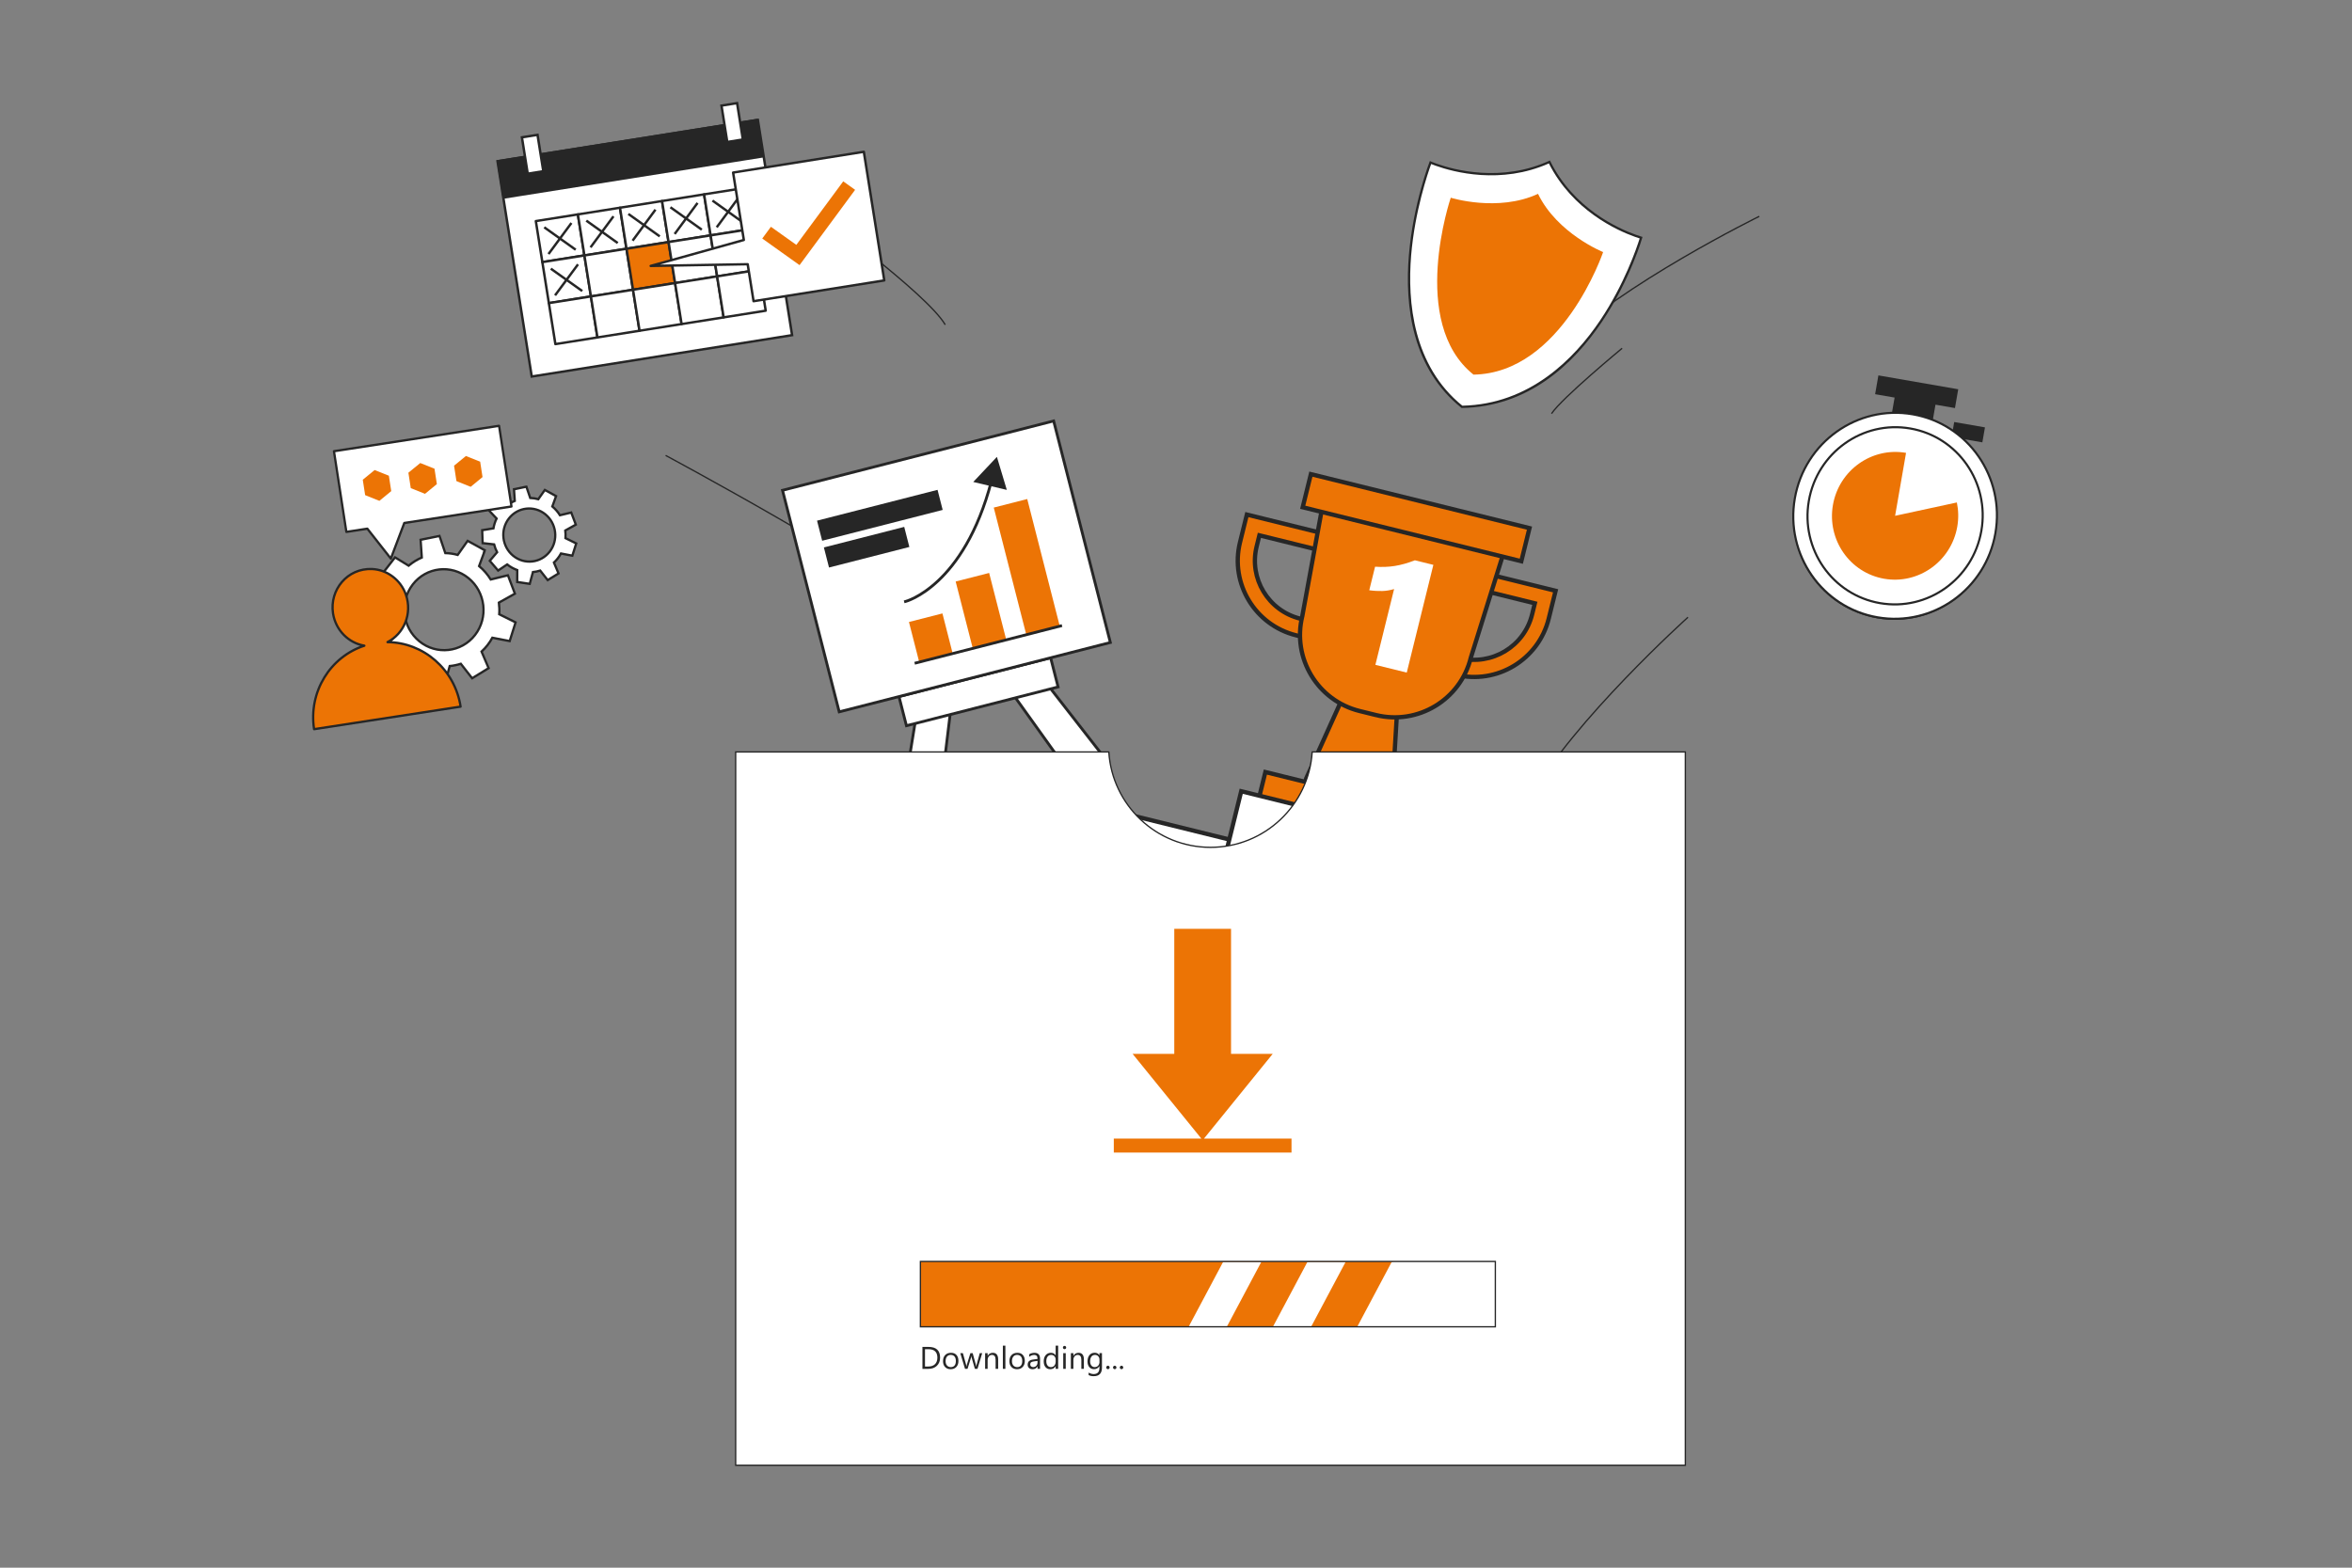 <?xml version="1.0" encoding="UTF-8"?>
<svg id="Ebene_1" data-name="Ebene 1" xmlns="http://www.w3.org/2000/svg" xmlns:xlink="http://www.w3.org/1999/xlink" viewBox="0 0 900 600">
  <rect x="0" y="0" width="900" height="600" fill="#808080" stroke="none"/>
  <defs>
    <style>
      .cls-1, .cls-2, .cls-3, .cls-4, .cls-5, .cls-6, .cls-7, .cls-8, .cls-9 {
        stroke: #262626;
        stroke-width: .5px;
      }

      .cls-1, .cls-4, .cls-10 {
        fill: none;
      }

      .cls-1, .cls-6, .cls-8, .cls-9 {
        stroke-miterlimit: 10;
      }

      .cls-2, .cls-11, .cls-3, .cls-8 {
        fill: #fff;
      }

      .cls-2, .cls-3, .cls-4, .cls-5, .cls-7 {
        stroke-linejoin: round;
      }

      .cls-12, .cls-9 {
        fill: #262626;
      }

      .cls-3, .cls-7 {
        stroke-linecap: round;
      }

      .cls-4 {
        stroke-linecap: square;
      }

      .cls-5, .cls-6, .cls-7, .cls-13 {
        fill: #ec7405;
      }

      .cls-14 {
        clip-path: url(#clippath);
      }
    </style>
    <symbol id="Calendar" viewBox="0 0 75.23 50.24">
      <g>
        <rect class="cls-8" x=".25" y="4.39" width="54.23" height="45.59"/>
        <rect class="cls-9" x=".35" y="4.39" width="53.91" height="7.7"/>
        <rect class="cls-8" x="5.98" y=".25" width="3.25" height="7.7"/>
        <rect class="cls-8" x="47.55" y=".25" width="3.25" height="7.7"/>
        <rect class="cls-2" x="6.1" y="18.01" width="8.76" height="8.68"/>
        <rect class="cls-2" x="14.86" y="18.01" width="8.76" height="8.68"/>
        <rect class="cls-2" x="23.63" y="18.01" width="8.76" height="8.68"/>
        <rect class="cls-2" x="32.39" y="18.01" width="8.76" height="8.68"/>
        <rect class="cls-2" x="41.15" y="18.01" width="8.76" height="8.68"/>
        <rect class="cls-2" x="6.1" y="26.7" width="8.76" height="8.68"/>
        <rect class="cls-2" x="14.86" y="26.7" width="8.76" height="8.68"/>
        <rect class="cls-5" x="23.63" y="26.7" width="8.76" height="8.68"/>
        <rect class="cls-2" x="32.39" y="26.7" width="8.76" height="8.68"/>
        <rect class="cls-2" x="41.15" y="26.7" width="8.76" height="8.68"/>
        <rect class="cls-2" x="6.1" y="35.38" width="8.76" height="8.68"/>
        <rect class="cls-2" x="14.86" y="35.38" width="8.76" height="8.68"/>
        <rect class="cls-2" x="23.63" y="35.38" width="8.76" height="8.68"/>
        <rect class="cls-2" x="32.39" y="35.38" width="8.76" height="8.68"/>
        <rect class="cls-2" x="41.15" y="35.38" width="8.76" height="8.68"/>
        <g>
          <line class="cls-1" x1="7.61" y1="25.23" x2="13.27" y2="19.57"/>
          <line class="cls-1" x1="7.61" y1="19.57" x2="13.27" y2="25.23"/>
        </g>
        <g>
          <line class="cls-1" x1="16.37" y1="25.23" x2="22.03" y2="19.57"/>
          <line class="cls-1" x1="16.37" y1="19.57" x2="22.03" y2="25.23"/>
        </g>
        <g>
          <line class="cls-1" x1="25.13" y1="25.23" x2="30.78" y2="19.57"/>
          <line class="cls-1" x1="25.13" y1="19.57" x2="30.78" y2="25.23"/>
        </g>
        <g>
          <line class="cls-1" x1="33.89" y1="25.23" x2="39.54" y2="19.57"/>
          <line class="cls-1" x1="33.89" y1="19.57" x2="39.54" y2="25.23"/>
        </g>
        <g>
          <line class="cls-1" x1="42.65" y1="25.23" x2="48.3" y2="19.57"/>
          <line class="cls-1" x1="42.65" y1="19.57" x2="48.3" y2="25.23"/>
        </g>
        <g>
          <line class="cls-1" x1="7.61" y1="33.98" x2="13.27" y2="28.33"/>
          <line class="cls-1" x1="7.61" y1="28.33" x2="13.27" y2="33.98"/>
        </g>
        <polygon class="cls-2" points="74.98 41.7 47.75 41.7 47.75 33.87 27.99 31.04 47.75 28.74 47.75 14.46 74.98 14.46 74.98 41.7"/>
        <polygon class="cls-13" points="58.26 35.76 51.54 29.04 53.68 26.9 58.26 31.47 69.84 19.89 71.98 22.03 58.26 35.76"/>
      </g>
    </symbol>
    <symbol id="Efficiency" viewBox="0 0 50.31 60.5">
      <g>
        <g>
          <g>
            <g>
              <polygon class="cls-8" points="36.48 59.71 26.01 32.81 30.97 30.8 43.58 59.71 36.48 59.71"/>
              <polygon class="cls-8" points="13.83 60.25 24.3 33.35 19.33 31.34 6.72 60.25 13.83 60.25"/>
            </g>
            <rect class="cls-8" x="11.23" y="40.96" width="27.86" height="5.36"/>
          </g>
          <rect class="cls-8" x=".25" y=".25" width="49.81" height="40.71"/>
        </g>
        <rect class="cls-13" x="35.91" y="12.55" width="6.15" height="23.37"/>
        <rect class="cls-13" x="26.08" y="23.62" width="6.15" height="12.3"/>
        <rect class="cls-13" x="16.24" y="28.54" width="6.15" height="7.38"/>
        <path class="cls-4" d="M16.55,24.85s10.7,0,20.13-16.98"/>
        <path class="cls-12" d="M38.94,10.04l-.25-6.07s-.02-.02-.03-.01l-5.13,3.25s-.01.02,0,.03l5.38,2.82s.03,0,.03-.02Z"/>
        <rect class="cls-12" x="4.86" y="7.01" width="22.14" height="3.69"/>
        <rect class="cls-12" x="4.86" y="11.93" width="14.76" height="3.69"/>
        <line class="cls-4" x1="15.65" y1="35.91" x2="42.22" y2="35.91"/>
      </g>
    </symbol>
    <symbol id="Explaining" viewBox="0 0 64.64 59.25">
      <g>
        <g>
          <path class="cls-8" d="M43.39,26.7l.19-.33-.31-.23-2.8-2.11-.31-.23-.27.27-2.38,2.41c-.85-.37-1.74-.64-2.65-.8l-.62-3.47-.07-.38-.38.02-3.5.16-.38.02-.03.38-.3,3.45c-1.1.28-2.16.72-3.16,1.31l-2.39-1.98-.3-.24-.28.26-2.57,2.38-.28.26.22.31,1.79,2.54c-.67.95-1.19,1.98-1.55,3.05l-3.46.03h-.38s-.05.38-.05.38l-.43,3.48-.05.38.37.1,3.41.89c.09.91.29,1.82.59,2.7l-2.59,2.18-.29.25.21.32,1.88,2.96.21.32.35-.16,2.97-1.38c.92.96,1.96,1.74,3.08,2.34l-.57,3.49-.06.38.37.11,3.35,1.02.37.11.16-.35,1.52-3.33c.84.05,1.68,0,2.51-.12l1.8,3.14.19.33.35-.15,3.24-1.33.35-.15-.1-.37-.89-3.39c.53-.35,1.04-.75,1.52-1.19s.92-.92,1.31-1.42l3.31,1.16.36.13.17-.34,1.58-3.13.17-.34-.32-.22-2.98-2.05c.19-.82.29-1.66.32-2.5l3.44-1.25.36-.13-.08-.37-.75-3.42-.08-.37-.38.03-3.52.3c-.51-1.16-1.2-2.26-2.09-3.25l1.61-2.85ZM26.22,43.68c-3.28-3.55-3.06-9.1.49-12.38s9.1-3.06,12.38.49c3.28,3.55,3.06,9.1-.49,12.38s-9.1,3.06-12.38-.49Z"/>
          <path class="cls-8" d="M60.87,17.36l.12-.22-.2-.15-1.84-1.38-.2-.15-.18.18-1.56,1.58c-.56-.24-1.14-.42-1.73-.53l-.41-2.27-.04-.25h-.25s-2.3.12-2.3.12h-.25s-.02.26-.02.26l-.2,2.26c-.72.18-1.42.47-2.07.86l-1.57-1.3-.19-.16-.18.17-1.69,1.56-.18.17.14.21,1.17,1.66c-.44.62-.78,1.3-1.02,2l-2.27.02h-.25s-.03.25-.03.25l-.28,2.28-.03.25.24.06,2.23.59c.06.6.19,1.19.39,1.77l-1.7,1.43-.19.16.13.21,1.23,1.94.13.21.23-.11,1.95-.9c.6.63,1.29,1.14,2.02,1.54l-.37,2.29-.04.25.24.07,2.2.67.24.07.1-.23.99-2.18c.55.03,1.1,0,1.65-.08l1.18,2.06.13.22.23-.1,2.13-.87.23-.1-.06-.24-.58-2.23c.35-.23.68-.49.99-.78s.6-.6.86-.93l2.17.76.24.08.11-.22,1.04-2.05.11-.22-.21-.14-1.96-1.34c.13-.54.19-1.09.21-1.64l2.26-.82.24-.09-.05-.25-.49-2.24-.05-.25-.25.02-2.31.19c-.33-.76-.79-1.48-1.37-2.13l1.05-1.87ZM49.61,28.49c-2.15-2.33-2.01-5.97.32-8.12,2.33-2.15,5.97-2.01,8.12.32,2.15,2.33,2.01,5.97-.32,8.12s-5.97,2.01-8.12-.32Z"/>
        </g>
        <g>
          <polygon class="cls-3" points="50.9 .25 13.95 .25 13.95 17.9 13.95 17.9 18.64 17.9 22.77 25.06 26.91 17.9 50.9 17.9 50.9 .25 50.9 .25"/>
          <g>
            <polygon class="cls-13" points="45.56 10.66 45.56 7.29 42.64 5.61 39.72 7.29 39.72 10.66 42.64 12.35 45.56 10.66"/>
            <polygon class="cls-13" points="35.34 10.66 35.34 7.29 32.42 5.61 29.5 7.29 29.5 10.66 32.42 12.35 35.34 10.66"/>
            <polygon class="cls-13" points="25.13 10.66 25.13 7.29 22.21 5.61 19.29 7.29 19.29 10.66 22.21 12.35 25.13 10.66"/>
          </g>
        </g>
        <path class="cls-7" d="M19.23,42.81c3.83-1.25,6.45-5.19,5.61-9.59-.63-3.27-3.25-5.9-6.52-6.54-5.35-1.04-10.03,3.03-10.03,8.19,0,3.71,2.42,6.85,5.76,7.94C6.23,44.05.25,50.83.25,59h32.79c0-8.17-5.98-14.95-13.81-16.19Z"/>
      </g>
    </symbol>
    <symbol id="First_Place" viewBox="0 0 72.61 52.5">
      <g>
        <path class="cls-6" d="M26.61,18.92h-1c-4.94,0-8.96-4.02-8.96-8.96v-3.34h9.96v2h-7.96v1.34c0,3.84,3.12,6.96,6.96,6.96h1v2Z"/>
        <path class="cls-6" d="M44.79,18.92c-.55,0-1-.45-1-1s.45-1,1-1c3.84,0,6.96-3.12,6.96-6.96v-1.34h-6.96c-.55,0-1-.45-1-1s.45-1,1-1h8.96v3.34c0,4.94-4.02,8.96-8.96,8.96Z"/>
        <path class="cls-6" d="M32.95,22.99h5.9l2.19,11.87c0,1.54-.45,2.79-2,2.79h-6.29c-1.54,0-2-1.25-2-2.79l2.19-11.87Z"/>
        <rect class="cls-6" x="25.95" y="35.27" width="19.9" height="3.98"/>
        <path class="cls-6" d="M36.87,25.72h-1.95c-5.06,0-9.15-4.1-9.15-9.15l-.8-13.13h21.85l-.8,13.13c0,5.06-4.1,9.15-9.15,9.15Z"/>
        <rect class="cls-6" x="22.77" y=".25" width="26.27" height="3.98"/>
        <path class="cls-11" d="M35.41,20.05v-9.11c-.41.24-.84.43-1.28.55s-.94.22-1.5.28v-2.83c.79-.14,1.54-.35,2.22-.64s1.39-.69,2.11-1.2h2.22v12.95h-3.76Z"/>
        <g>
          <rect class="cls-8" x=".25" y="43.92" width="24.3" height="8.33"/>
          <rect class="cls-8" x="23.75" y="38.12" width="24.3" height="14.13"/>
          <rect class="cls-8" x="48.05" y="46.55" width="24.3" height="5.7"/>
        </g>
      </g>
    </symbol>
    <symbol id="Secure" viewBox="0 0 49.74 58.82">
      <g>
        <g>
          <path class="cls-11" d="M24.84,58.55C.35,49.89.21,12.9.26,9.42c.26.02.72.03,1.33.03,4.23,0,14.91-.89,23.25-9.1,8.35,8.21,19.03,9.1,23.25,9.1.62,0,1.08-.02,1.34-.04.15,3.36,1.13,39.25-24.6,49.13Z"/>
          <path class="cls-12" d="M24.84.7c8.39,8.11,19.03,9,23.25,9,.46,0,.83-.01,1.1-.02.08,2.12.24,10.75-2.13,20.26-2.5,9.98-8.38,22.98-22.23,28.34C11.67,53.58,5.76,40.56,3.11,30.45.59,20.79.49,11.88.5,9.68c.27.01.64.02,1.09.02,4.23,0,14.87-.89,23.25-9M24.84,0C16.48,8.36,5.6,9.2,1.59,9.2c-1,0-1.58-.05-1.58-.05C.01,9.15-1.3,49.67,24.84,58.82c27.45-10.46,24.83-49.67,24.83-49.67,0,0-.57.05-1.58.05-4.01,0-14.89-.84-23.25-9.2h0Z"/>
        </g>
        <path class="cls-13" d="M42.63,15.31s-10.85-.44-17.79-7.38c-6.94,6.94-17.79,7.38-17.79,7.38,0,0,.44,29.51,17.79,35.58,18.22-6.94,17.79-35.58,17.79-35.58Z"/>
      </g>
    </symbol>
    <symbol id="Time" viewBox="0 0 48.88 56.25">
      <g>
        <circle class="cls-8" cx="24.44" cy="32" r="24"/>
        <g>
          <g>
            <rect class="cls-12" x="34.46" y="7.74" width="7.42" height="3.57"/>
            <polygon class="cls-12" points="14.81 4.48 19.51 4.48 19.51 11.2 29.37 11.2 29.37 4.48 34.07 4.48 34.07 0 14.81 0 14.81 4.48"/>
          </g>
          <g>
            <circle class="cls-8" cx="24.44" cy="31.81" r="24.19"/>
            <path class="cls-13" d="M24.44,31.81v-15c-8.28,0-15,6.72-15,15s6.72,15,15,15,15-6.72,15-15c0-1.97-.39-3.85-1.08-5.57-6.35,2.54-13.92,5.57-13.92,5.57Z"/>
            <circle class="cls-1" cx="24.44" cy="31.81" r="20.81"/>
          </g>
        </g>
      </g>
    </symbol>
    <clipPath id="clippath">
      <rect class="cls-10" x="402" y="483" width="136" height="25"/>
    </clipPath>
  </defs>
  <use width="72.61" height="52.5" transform="translate(429.3 162.77) rotate(13.87) scale(3.28)" xlink:href="#First_Place"/>
  <path class="cls-1" d="M254.7,174.3s82,44,100,61"/>
  <use width="50.31" height="60.5" transform="translate(298.78 187.26) rotate(-14.35) scale(2.15)" xlink:href="#Efficiency"/>
  <path class="cls-1" d="M645.91,236.24s-43.89,39.49-60.42,69.13"/>
  <path class="cls-8" d="M502.11,287.8c-1.29,20.37-18.21,36.5-38.91,36.5s-37.62-16.13-38.91-36.5h-142.78v273h363.39v-273h-142.78Z"/>
  <polygon class="cls-13" points="460.71 435.76 487.01 403.34 471.06 403.34 471.06 355.49 449.34 355.49 449.34 403.34 433.39 403.34 459.69 435.76 426.2 435.76 426.2 441.12 494.2 441.12 494.2 435.76 460.71 435.76"/>
  <path class="cls-1" d="M673.2,82.8s-53,26-77,50"/>
  <path class="cls-1" d="M310.7,80.3s44,32,51,44"/>
  <path class="cls-1" d="M620.7,133.3s-23,19-27,25"/>
  <rect class="cls-13" x="352.2" y="482.8" width="180.8" height="25"/>
  <g>
    <rect class="cls-10" x="351.86" y="515.01" width="119.32" height="27.37"/>
    <path class="cls-12" d="M352.97,523.9v-8.4h2.32c2.96,0,4.44,1.37,4.44,4.1,0,1.3-.41,2.34-1.23,3.13s-1.92,1.18-3.3,1.18h-2.23ZM353.95,516.38v6.62h1.25c1.1,0,1.96-.29,2.57-.88s.92-1.43.92-2.51c0-2.15-1.14-3.23-3.43-3.23h-1.31Z"/>
    <path class="cls-12" d="M363.76,524.04c-.89,0-1.59-.28-2.12-.84s-.79-1.3-.79-2.23c0-1.01.28-1.79.83-2.36s1.29-.85,2.23-.85,1.59.28,2.09.83.75,1.31.75,2.29-.27,1.72-.81,2.3-1.27.86-2.18.86ZM363.83,518.56c-.62,0-1.11.21-1.46.63s-.54,1-.54,1.74.18,1.27.54,1.68.85.62,1.46.62,1.1-.2,1.43-.6.5-.97.5-1.72-.17-1.33-.5-1.73-.81-.61-1.43-.61Z"/>
    <path class="cls-12" d="M375.84,517.9l-1.8,6h-1l-1.24-4.29c-.05-.16-.08-.35-.09-.56h-.02c-.01.14-.05.32-.12.54l-1.34,4.31h-.96l-1.82-6h1.01l1.24,4.51c.04.14.07.32.08.54h.05c.01-.17.05-.36.11-.55l1.38-4.5h.88l1.24,4.52c.04.14.07.32.09.54h.05c0-.15.04-.33.1-.54l1.22-4.52h.95Z"/>
    <path class="cls-12" d="M381.93,523.9h-.96v-3.42c0-1.27-.46-1.91-1.39-1.91-.48,0-.88.18-1.19.54s-.47.82-.47,1.37v3.42h-.96v-6h.96v1h.02c.45-.76,1.11-1.14,1.97-1.14.66,0,1.16.21,1.51.64s.52,1.04.52,1.84v3.67Z"/>
    <path class="cls-12" d="M384.71,523.9h-.96v-8.88h.96v8.88Z"/>
    <path class="cls-12" d="M389.16,524.04c-.89,0-1.59-.28-2.12-.84s-.79-1.3-.79-2.23c0-1.01.28-1.79.83-2.36s1.29-.85,2.23-.85,1.59.28,2.09.83.75,1.31.75,2.29-.27,1.72-.81,2.3-1.27.86-2.18.86ZM389.23,518.56c-.62,0-1.11.21-1.46.63s-.54,1-.54,1.74.18,1.27.54,1.68.85.62,1.46.62,1.1-.2,1.43-.6.5-.97.5-1.72-.17-1.33-.5-1.73-.81-.61-1.43-.61Z"/>
    <path class="cls-12" d="M397.98,523.9h-.96v-.94h-.02c-.42.72-1.03,1.08-1.85,1.08-.6,0-1.07-.16-1.4-.47s-.51-.74-.51-1.26c0-1.12.66-1.77,1.98-1.96l1.8-.25c0-1.02-.41-1.53-1.24-1.53-.72,0-1.38.25-1.96.74v-.98c.59-.38,1.27-.56,2.04-.56,1.41,0,2.12.75,2.12,2.24v3.9ZM397.02,520.86l-1.45.2c-.45.06-.78.17-1.01.33s-.34.44-.34.84c0,.29.1.53.31.72s.49.28.83.28c.48,0,.87-.17,1.18-.5s.47-.76.47-1.27v-.6Z"/>
    <path class="cls-12" d="M404.91,523.9h-.96v-1.02h-.02c-.45.77-1.13,1.16-2.06,1.16-.75,0-1.36-.27-1.81-.81s-.68-1.27-.68-2.19c0-.99.25-1.79.75-2.38s1.17-.9,2-.9,1.42.32,1.8.97h.02v-3.71h.96v8.88ZM403.95,521.18v-.88c0-.48-.16-.89-.48-1.23s-.73-.5-1.22-.5c-.59,0-1.05.21-1.38.64s-.5,1.02-.5,1.78c0,.69.16,1.24.48,1.64s.75.6,1.3.6.97-.19,1.3-.58.5-.88.5-1.46Z"/>
    <path class="cls-12" d="M407.35,516.37c-.17,0-.32-.06-.44-.18s-.18-.27-.18-.45.06-.33.18-.45.27-.18.44-.18.33.06.45.18.18.27.18.45-.06.32-.18.44-.27.18-.45.18ZM407.81,523.9h-.96v-6h.96v6Z"/>
    <path class="cls-12" d="M414.74,523.9h-.96v-3.42c0-1.27-.46-1.91-1.39-1.91-.48,0-.88.18-1.19.54s-.47.82-.47,1.37v3.42h-.96v-6h.96v1h.02c.45-.76,1.11-1.14,1.97-1.14.66,0,1.16.21,1.51.64s.52,1.04.52,1.84v3.67Z"/>
    <path class="cls-12" d="M421.67,523.41c0,2.2-1.05,3.3-3.16,3.3-.74,0-1.39-.14-1.95-.42v-.96c.68.38,1.32.56,1.93.56,1.48,0,2.21-.79,2.21-2.36v-.66h-.02c-.46.77-1.14,1.15-2.06,1.15-.75,0-1.35-.27-1.8-.8s-.68-1.25-.68-2.15c0-1.02.25-1.83.74-2.43s1.16-.9,2.01-.9,1.41.32,1.8.97h.02v-.83h.96v5.52ZM420.71,521.18v-.88c0-.48-.16-.88-.48-1.22s-.72-.51-1.2-.51c-.59,0-1.06.22-1.39.65s-.5,1.04-.5,1.81c0,.67.16,1.2.48,1.6s.75.6,1.28.6.98-.19,1.32-.57.51-.87.51-1.47Z"/>
    <path class="cls-12" d="M423.95,524.02c-.18,0-.33-.06-.46-.19s-.19-.28-.19-.46.06-.33.19-.47.28-.2.46-.2.34.07.47.2.19.29.19.47-.06.33-.19.46-.29.19-.47.19Z"/>
    <path class="cls-12" d="M426.55,524.02c-.18,0-.33-.06-.46-.19s-.19-.28-.19-.46.06-.33.19-.47.28-.2.46-.2.34.07.47.2.19.29.19.47-.06.33-.19.46-.29.19-.47.19Z"/>
    <path class="cls-12" d="M429.15,524.02c-.18,0-.33-.06-.46-.19s-.19-.28-.19-.46.06-.33.19-.47.28-.2.46-.2.34.07.47.2.19.29.19.47-.06.33-.19.46-.29.19-.47.19Z"/>
  </g>
  <use width="49.74" height="58.82" transform="translate(552.38 46.89) rotate(19.64) scale(1.74 1.71)" xlink:href="#Secure"/>
  <use width="48.88" height="56.25" transform="translate(695.28 139.59) rotate(9.86) scale(1.61 1.63)" xlink:href="#Time"/>
  <use width="75.23" height="50.24" transform="translate(188.66 53.85) rotate(-9.03) scale(1.86 1.83)" xlink:href="#Calendar"/>
  <use width="64.64" height="59.25" transform="translate(103.87 175.93) rotate(-8.75) scale(1.73 1.77)" xlink:href="#Explaining"/>
  <g class="cls-14">
    <rect class="cls-11" x="521.33" y="470.43" width="12.9" height="70.39" transform="translate(299.31 -188.65) rotate(28.01)"/>
    <rect class="cls-11" x="489.07" y="470.43" width="12.9" height="70.39" transform="translate(295.53 -173.49) rotate(28.01)"/>
    <rect class="cls-11" x="456.81" y="470.43" width="12.9" height="70.39" transform="translate(291.75 -158.34) rotate(28.01)"/>
  </g>
  <rect class="cls-1" x="352.2" y="482.8" width="220" height="25"/>
</svg>